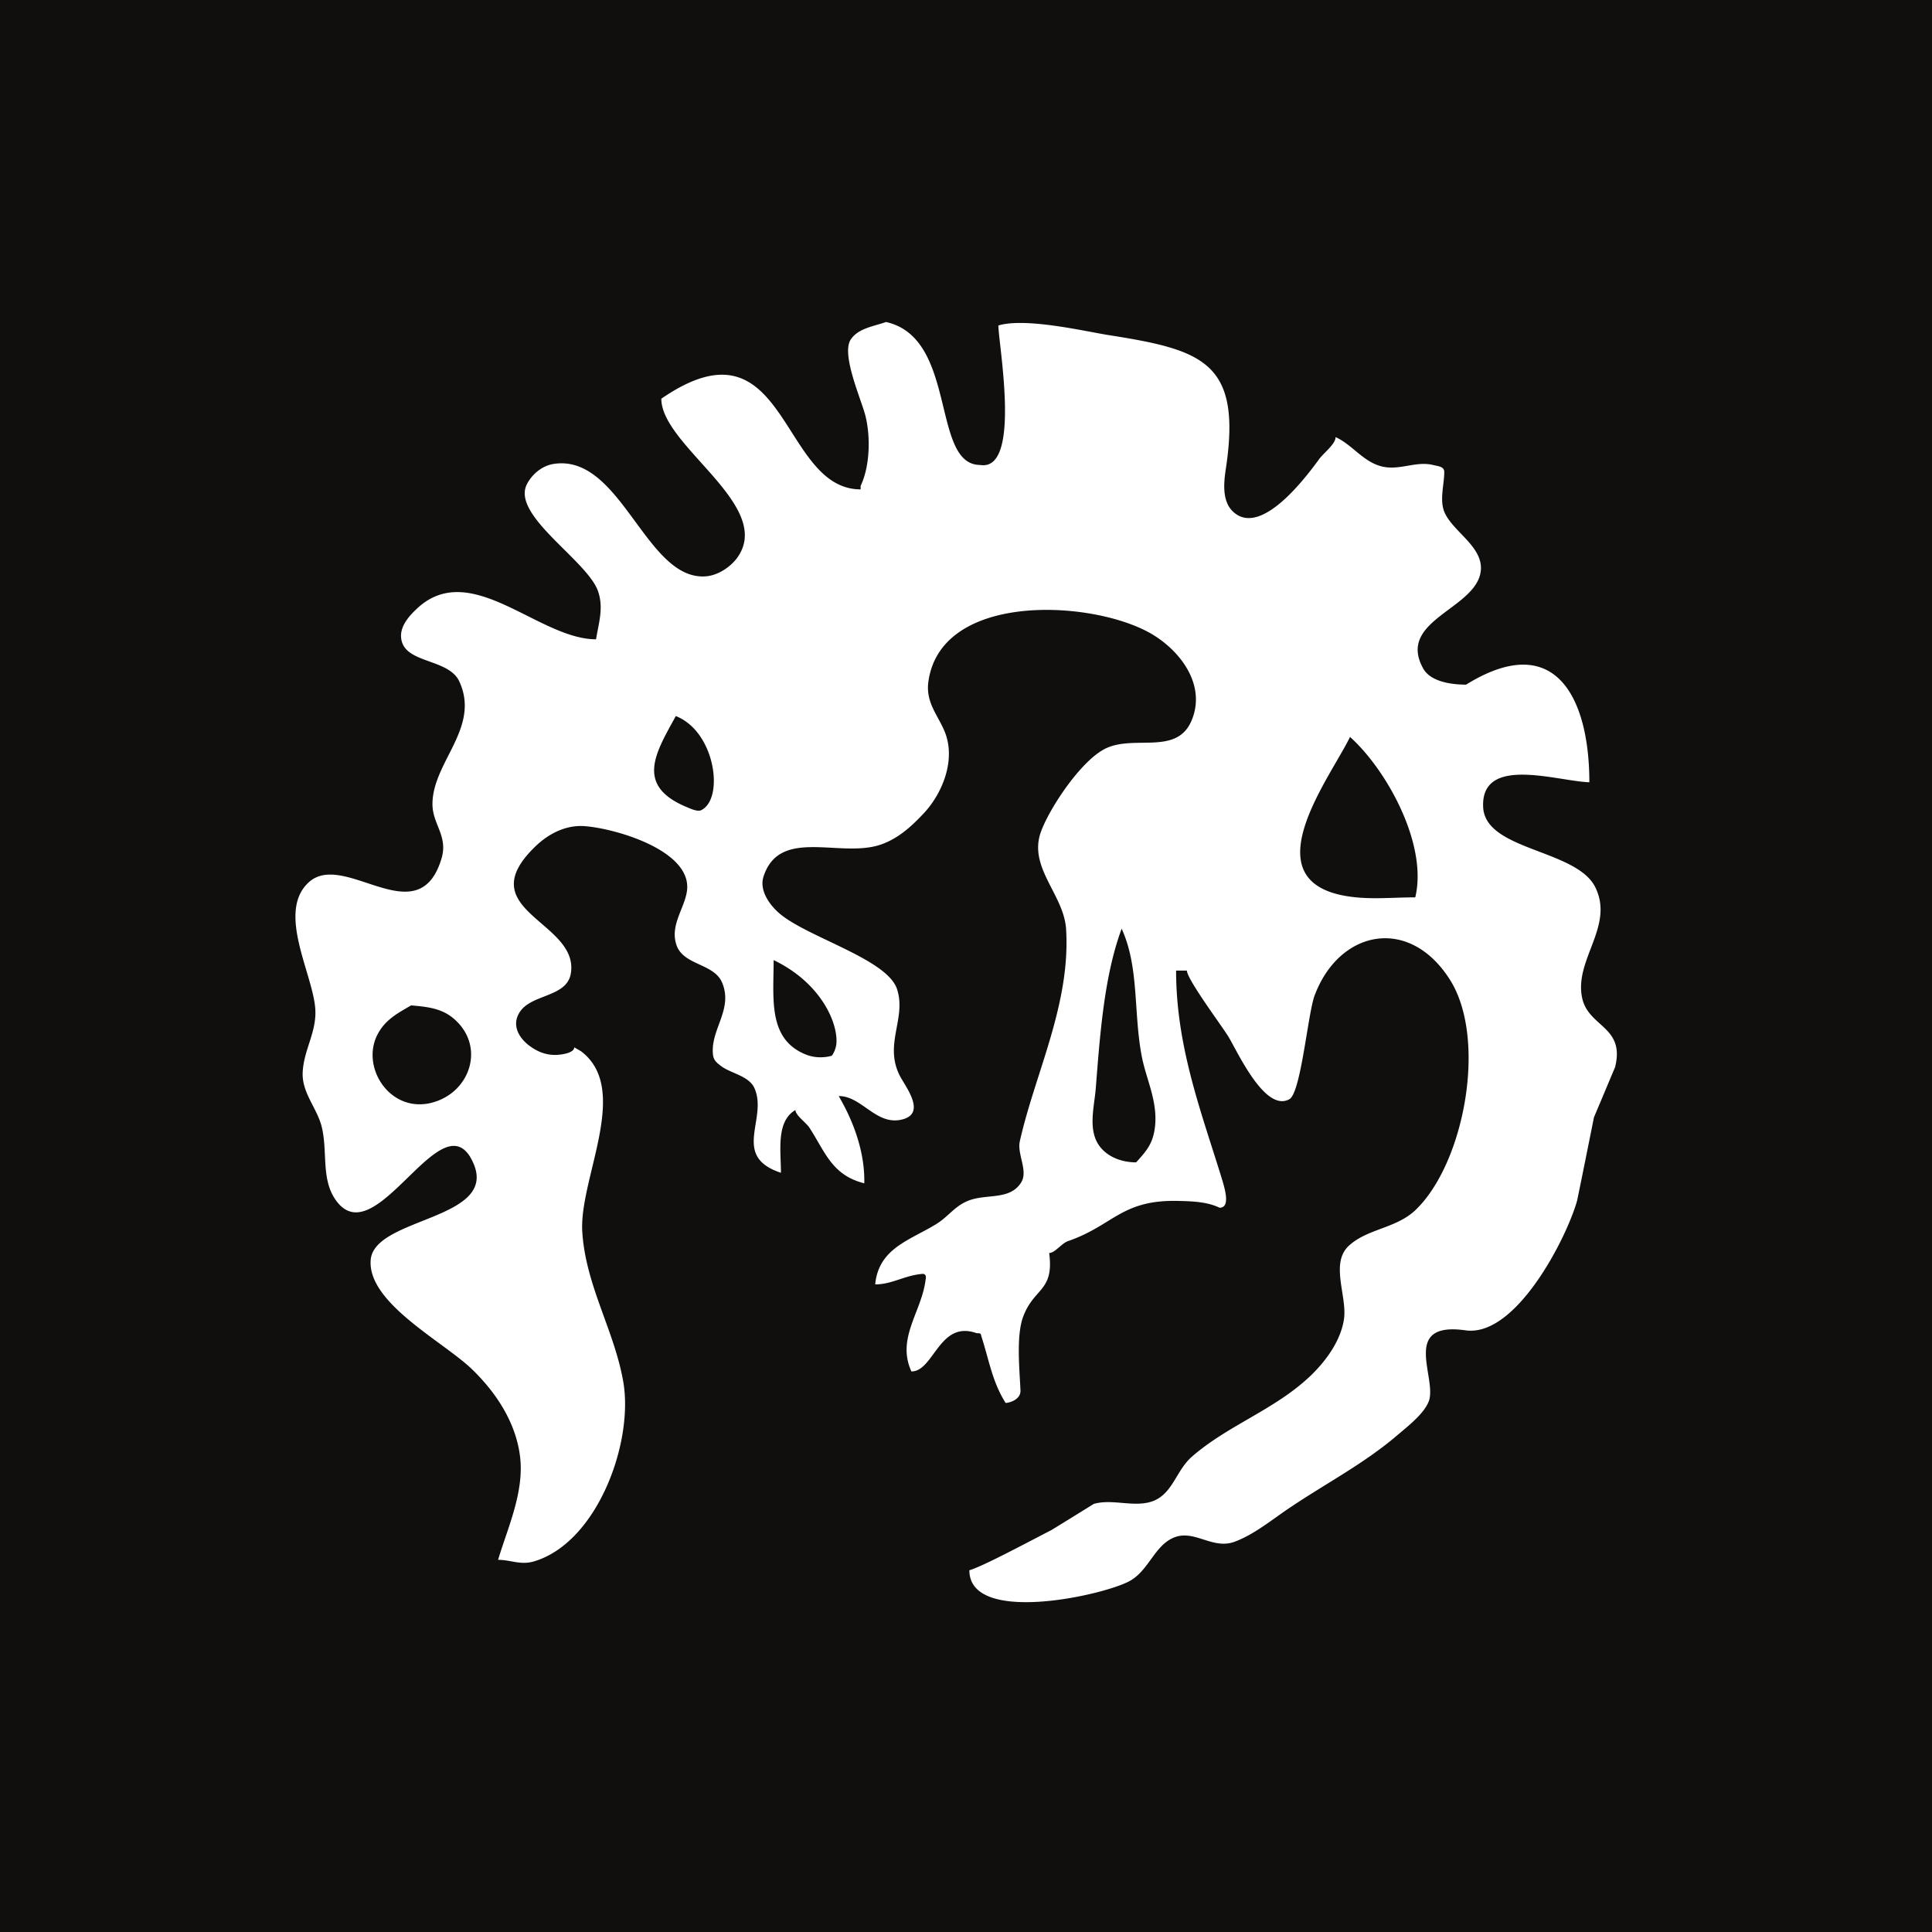 <svg xmlns="http://www.w3.org/2000/svg" width="60" height="60" fill="none"><path fill="#100F0D" d="M0 0h60v60H0z"/><g clip-path="url(#a)"><path fill="#fff" d="M49.133 30.981c-.245-1.184 1.004-2.21.413-3.422-.586-1.194-3.442-1.135-3.486-2.509-.058-1.605 2.307-.787 3.299-.756 0-2.572-1.025-4.768-3.828-3.032-.47 0-1.112-.094-1.336-.508-.837-1.52 1.726-1.844 1.796-3.072.038-.71-.842-1.162-1.115-1.739-.187-.386-.023-.878-.023-1.288 0-.171-.202-.177-.34-.212-.528-.134-1.02.165-1.564.051-.603-.13-.933-.673-1.471-.92 0 .22-.384.505-.51.684-.396.541-1.816 2.456-2.681 1.625-.34-.326-.283-.902-.215-1.34.498-3.318-.73-3.679-3.683-4.143-.717-.117-2.546-.544-3.383-.292 0 .57.73 4.54-.563 4.332-1.537 0-.696-3.941-2.926-4.44-.367.132-.851.188-1.09.534-.317.455.312 1.842.45 2.379.168.678.133 1.586-.149 2.176v.109c-2.522 0-2.265-5.517-6.19-2.816 0 1.476 3.561 3.345 2.338 4.965-.209.27-.556.499-.902.546-1.91.225-2.667-3.842-4.8-3.482-.35.06-.659.328-.808.623-.503.96 1.86 2.361 2.203 3.317.187.522.022 1-.058 1.503-1.8 0-3.913-2.545-5.587-.929-.265.25-.552.598-.448.986.172.675 1.39.56 1.76 1.195l.039.08c.633 1.42-.824 2.47-.844 3.759-.015.642.49 1.004.283 1.71-.716 2.407-3.03-.276-4.132.752-.993.923.137 2.84.21 3.927.046.71-.346 1.244-.39 1.938-.045.633.416 1.106.575 1.667.211.768-.013 1.619.418 2.283 1.245 1.901 3.367-3.266 4.31-1.09.76 1.763-3.099 1.667-3.193 3.003-.098 1.33 2.25 2.526 3.14 3.382.783.753 1.403 1.718 1.508 2.8.101 1.081-.41 2.177-.691 3.125.398 0 .687.17 1.106.051 1.957-.572 3.105-3.66 2.784-5.567-.276-1.607-1.167-2.985-1.275-4.665-.108-1.654 1.526-4.431-.04-5.614l-.21-.122c0 .173-.374.23-.565.236-.342.01-.615-.122-.848-.3-.338-.262-.536-.664-.265-1.051.378-.544 1.445-.44 1.572-1.176.272-1.628-3.184-1.946-1.094-3.954.389-.375.93-.67 1.53-.623.97.076 3.306.758 3.174 1.985-.063.554-.537 1.076-.332 1.698.21.646 1.17.571 1.422 1.18.343.826-.355 1.438-.288 2.206.015.194.102.265.252.38.295.226.862.304 1.035.68.436.957-.738 2.12.826 2.636 0-.679-.157-1.596.45-1.95 0 .165.334.392.435.55.493.76.699 1.474 1.703 1.727.036-1.44-.79-2.671-.79-2.71.723 0 1.163.939 1.98.724.747-.198.085-1.018-.09-1.362-.494-.983.217-1.78-.084-2.687-.319-.96-2.925-1.64-3.724-2.414-.27-.256-.553-.678-.42-1.08.49-1.504 2.29-.607 3.546-.961.588-.172 1.033-.573 1.454-1.027.577-.633.98-1.665.62-2.525-.215-.513-.591-.899-.5-1.542.38-2.707 4.82-2.557 6.755-1.574.989.5 1.925 1.647 1.404 2.818-.464 1.028-1.718.43-2.603.812-.781.332-1.803 1.885-2.064 2.618-.393 1.102.707 1.933.783 3.003.15 2.34-.965 4.492-1.436 6.602-.09.388.258.91.049 1.265-.341.57-1.051.36-1.62.569-.442.162-.642.502-1.029.74-.828.506-1.783.75-1.892 1.87.523 0 .907-.278 1.462-.326.08-.007.112.042.113.107-.001.039-.01.072-.014.107-.129.974-.907 1.799-.435 2.816.699 0 .863-1.608 2.026-1.188.137 0 .12.007.155.124.238.749.334 1.39.743 2.041.113 0 .474-.1.462-.387-.03-.69-.14-1.733.096-2.323.341-.874.953-.762.795-1.946.18 0 .391-.305.588-.37 1.42-.49 1.657-1.303 3.462-1.246.435.01.877.033 1.241.21.317 0 .197-.485.084-.862-.634-2.07-1.433-4.117-1.433-6.503h.336c0 .268 1.071 1.7 1.277 2.034.268.423 1.138 2.392 1.907 1.96.36-.207.574-2.68.784-3.225.763-2.027 2.919-2.473 4.184-.511 1.2 1.853.46 5.765-1.075 7.2-.605.554-1.458.557-2.037 1.078-.604.543-.062 1.565-.161 2.28-.095.662-.54 1.286-1.033 1.762-1.104 1.058-2.566 1.535-3.692 2.52-.478.416-.583 1.106-1.166 1.361-.575.245-1.281-.069-1.88.104q-.654.407-1.316.813c-.81.416-2.116 1.12-2.548 1.248 0 1.7 4.117.793 4.964.342.601-.32.78-1.1 1.375-1.352.634-.274 1.19.365 1.874.133.633-.225 1.227-.73 1.788-1.099 1.078-.722 2.24-1.331 3.245-2.18.342-.295.878-.698 1.024-1.1.26-.716-.89-2.485 1.148-2.194 1.581.21 3.155-2.926 3.458-4.038.177-.857.349-1.721.522-2.581.221-.517.434-1.034.655-1.554.319-1.278-.836-1.236-1.025-2.162m-35.802 3.283c-1.266.261-2.153-1.172-1.583-2.181.24-.428.608-.62 1.02-.86.5.044.93.09 1.295.388 1.056.864.54 2.385-.732 2.653m8.445-9.103c-.114.056-.332-.048-.458-.1-1.609-.672-.945-1.697-.33-2.823 1.235.484 1.509 2.576.788 2.923m2.25 4.655c1.486.717 2 1.962 1.95 2.593a.83.83 0 0 1-.14.376s-.383.132-.803-.033c-1.194-.474-1.007-1.733-1.007-2.936m11.842 5.186c-.062.508-.251.73-.585 1.096-.575 0-1.11-.274-1.28-.782-.159-.458-.014-1.033.025-1.494.13-1.64.256-3.504.806-4.98.553 1.209.36 2.623.63 3.991.138.696.497 1.38.404 2.169m8.084-7.134c-.757 0-1.493.088-2.24-.058-2.817-.552-.39-3.672.214-4.924 1.148 1.03 2.422 3.35 2.026 4.982"/></g><defs><clipPath id="a"><path fill="#fff" d="M9 10h42v40H9z"/></clipPath></defs></svg>